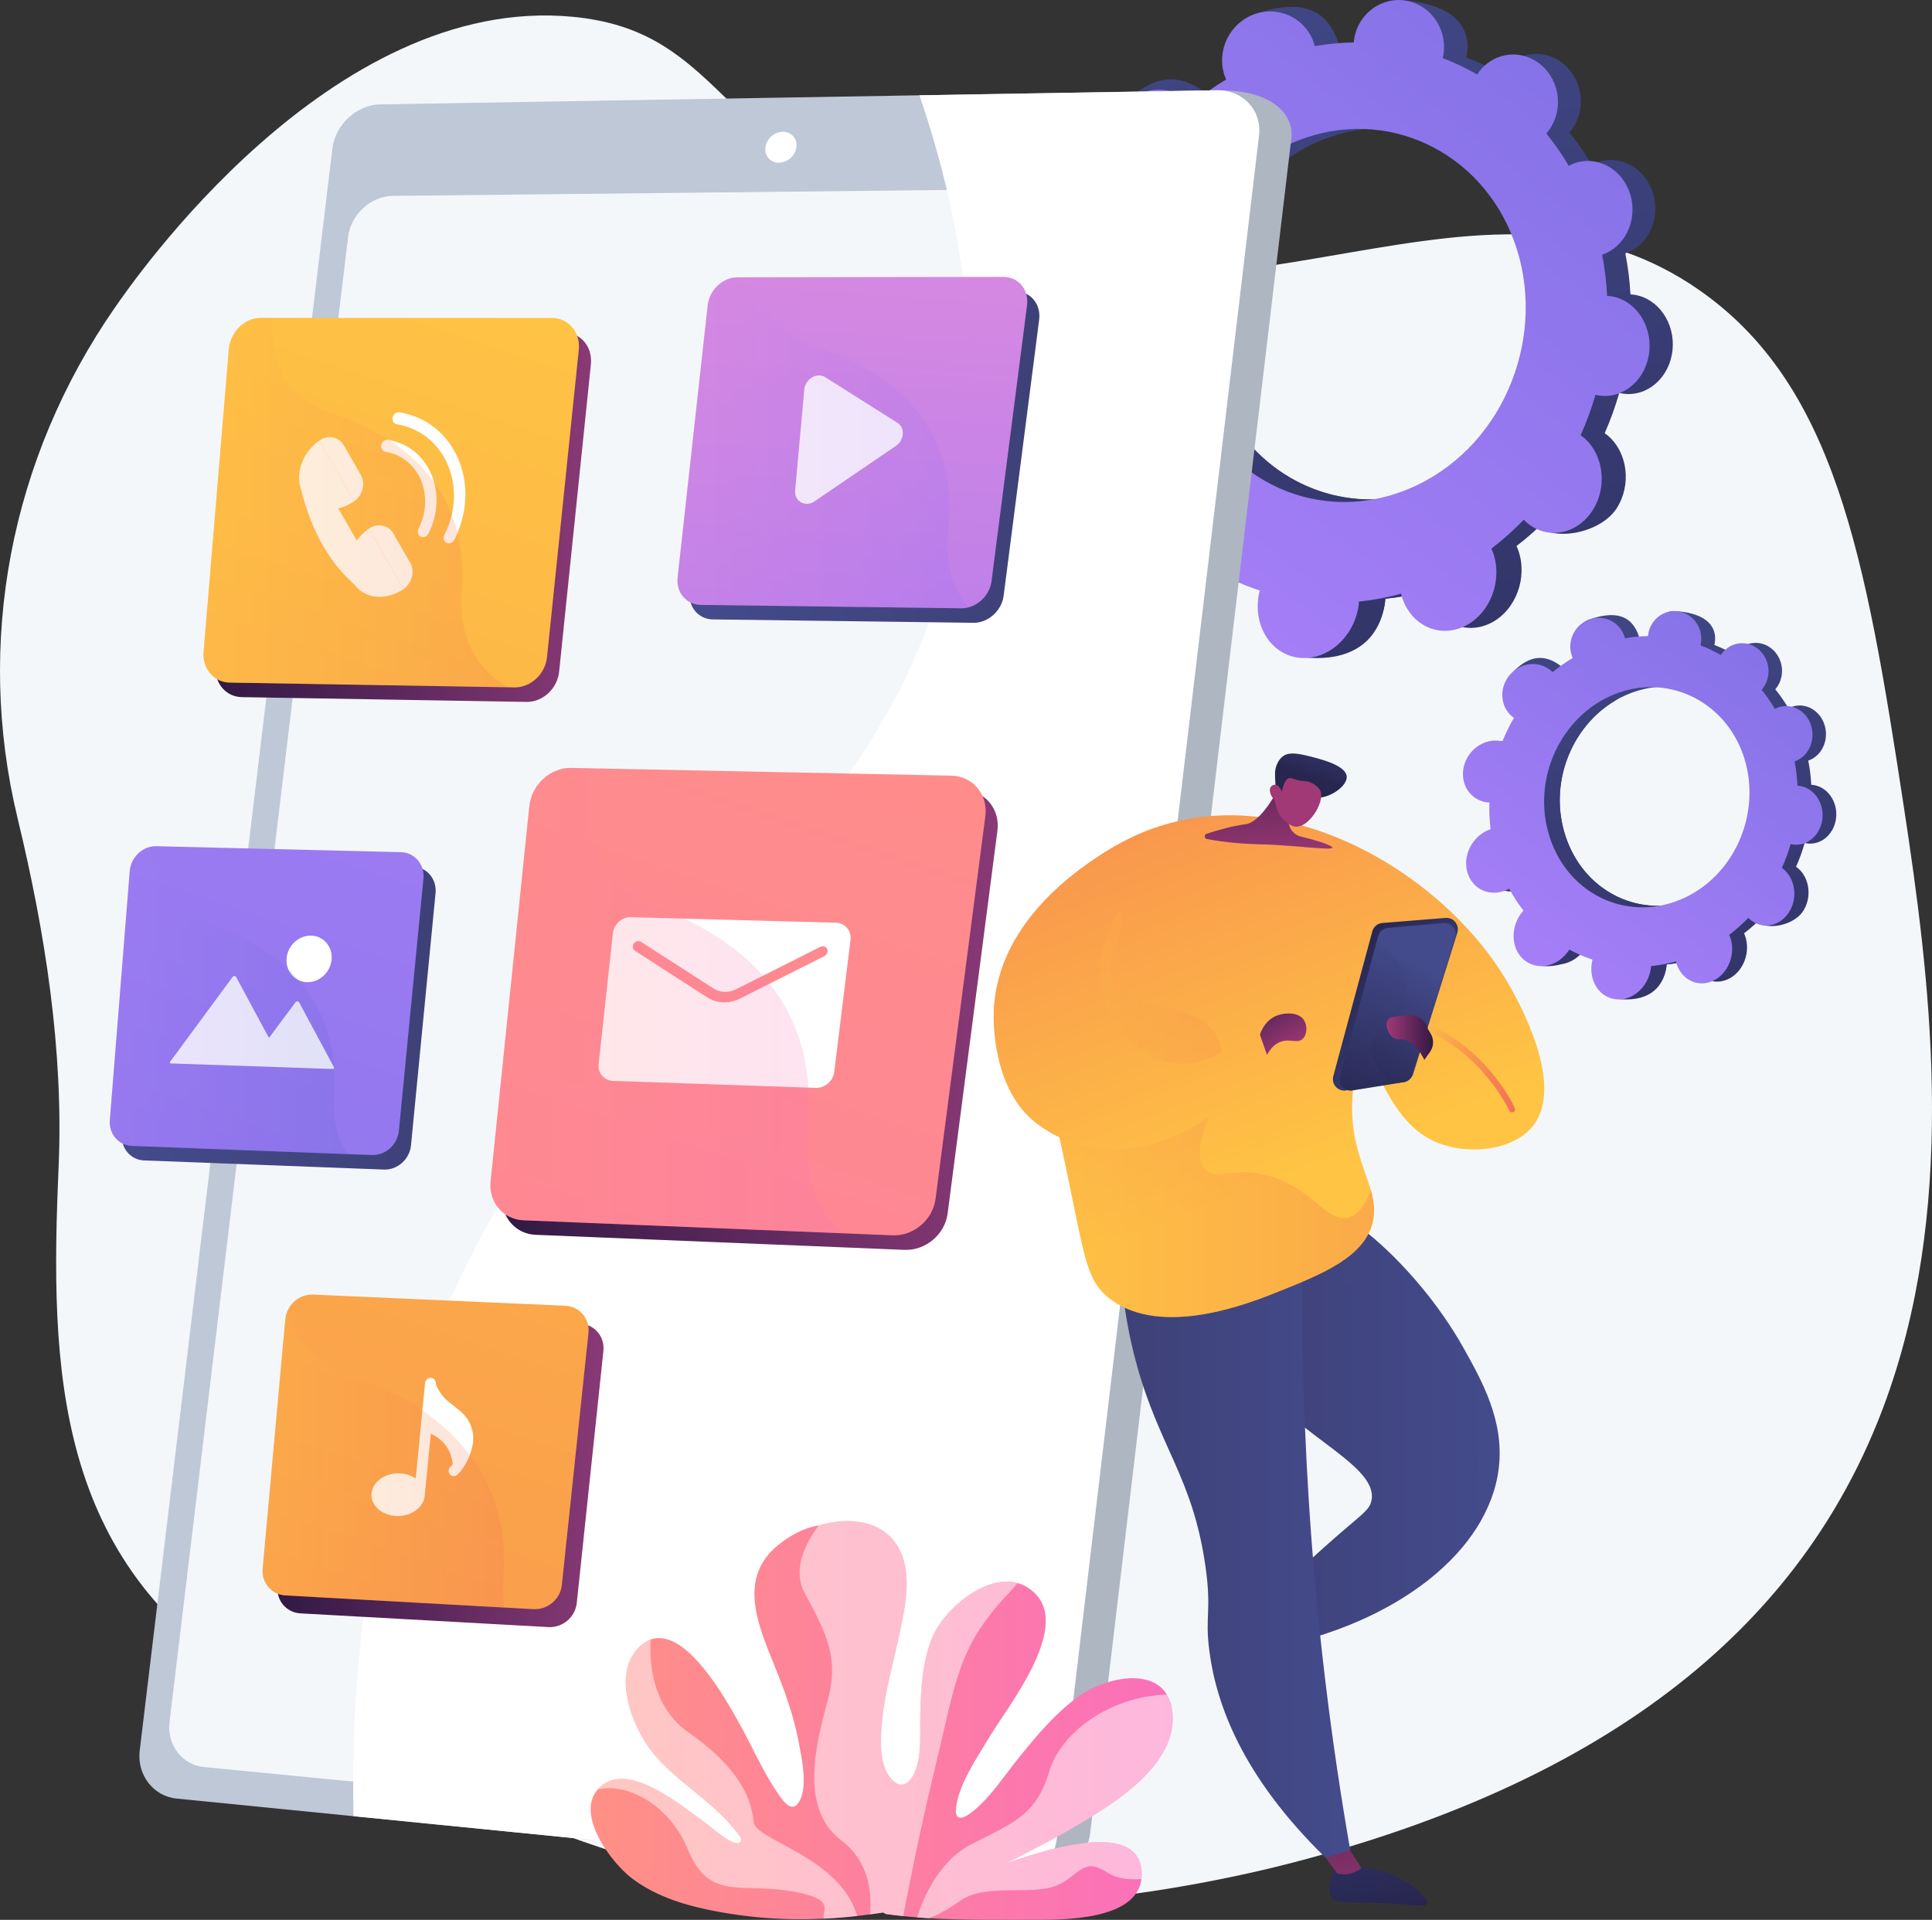 <?xml version="1.0" encoding="UTF-8"?> <svg xmlns="http://www.w3.org/2000/svg" width="329" height="327" viewBox="0 0 329 327" fill="none"><rect x="0" y="0" width="329" height="327" fill="#333333" stroke="none"/> <path d="M324.162 137.155C317.676 94.656 312.469 65.286 289.049 49.192C249.545 22.045 205.427 66.115 149.468 36.544C121.916 21.984 120.883 5.103 97.549 2.863C56.266 -1.102 22.457 48.22 19.527 52.45C1.725 78.15 -4.222 109.487 2.995 139.364C7.682 158.769 10.85 178.852 9.98 198.792C8.468 233.495 9.338 265.887 42.98 286.583C73.017 305.063 110.821 321.361 146.885 324.215C171.395 326.155 198.881 323.016 222.503 316.628C342.888 284.072 333.079 195.588 324.162 137.155Z" fill="#F4F7FA"></path> <path d="M195.194 79.724C196.406 81.968 197.778 84.071 199.297 86.017C199.119 86.218 198.942 86.421 198.775 86.639C195.491 90.928 195.795 96.997 199.492 100.146C203.188 103.294 208.807 102.271 212.006 97.913C212.172 97.686 212.323 97.453 212.469 97.219C214.603 98.378 216.827 99.342 219.119 100.102C219.054 100.371 218.992 100.642 218.945 100.919C218.054 106.257 221.181 111.024 225.909 111.512C230.607 111.996 235.039 108.06 235.829 102.775C235.869 102.505 235.893 102.239 235.913 101.974C238.278 101.741 240.648 101.297 243.003 100.643C243.068 100.893 243.136 101.144 243.221 101.391C244.86 106.173 249.684 108.274 253.943 106.08C258.156 103.909 260.191 98.362 258.538 93.695C258.452 93.454 258.354 93.224 258.252 92.997C260.204 91.505 262.025 89.873 263.705 88.116C263.867 88.282 261.281 89.285 261.459 89.437C264.938 92.406 272.644 90.653 275.272 86.622C277.869 82.64 277.201 77.097 273.808 74.199C273.63 74.048 273.447 73.912 273.262 73.781C274.248 71.557 275.076 69.266 275.741 66.926C275.953 66.977 276.167 67.023 276.386 67.053C280.564 67.632 284.329 64.289 284.813 59.631C285.293 55.019 282.374 50.815 278.276 50.197C278.065 50.165 277.856 50.15 277.648 50.138C277.524 47.803 277.233 45.47 276.777 43.153C276.976 43.085 277.175 43.013 277.372 42.925C281.149 41.231 282.887 36.493 281.296 32.348C279.713 28.225 275.409 26.187 271.641 27.789C271.445 27.873 271.257 27.969 271.072 28.068C269.918 26.113 268.643 24.278 267.256 22.575C267.396 22.414 267.534 22.251 267.662 22.076C270.161 18.671 269.563 13.714 266.353 10.968C263.142 8.222 258.48 8.683 255.915 12.032C255.78 12.208 255.659 12.391 255.541 12.576C253.661 11.494 251.705 10.564 249.687 9.794C249.738 9.577 249.786 9.358 249.819 9.133C250.459 4.854 247.896 0.705 238.715 0.027C234.459 -0.287 235.434 2.155 234.714 6.466C234.677 6.689 234.655 6.909 234.636 7.13C232.46 7.162 230.26 7.373 228.052 7.764C227.995 7.547 227.934 7.33 227.857 7.115C226.39 2.973 223.164 -0.911 213.566 2.434C209.348 3.904 211.383 8.542 212.835 12.776C212.91 12.996 212.999 13.207 213.091 13.416C211.071 14.632 209.153 15.998 207.35 17.501C207.191 17.341 207.03 17.182 206.856 17.033C203.451 14.125 198.222 14.643 195.144 18.227C192.03 21.854 192.299 27.235 195.78 30.204C195.962 30.36 196.151 30.499 196.343 30.635C195.094 32.793 193.999 35.05 193.069 37.386C192.837 37.33 192.602 37.277 192.36 37.241C187.716 36.54 183.079 39.881 182.021 44.753C180.952 49.678 183.947 54.244 188.693 54.902C188.935 54.936 189.177 54.951 189.418 54.964C189.344 57.51 189.464 60.076 189.783 62.642C189.541 62.722 189.3 62.806 189.059 62.909C184.39 64.894 181.763 70.379 183.247 75.165C184.74 79.981 189.798 82.184 194.49 80.081C194.732 79.973 194.964 79.85 195.194 79.724ZM206.726 64.912C201.274 48.252 209.855 29.893 225.252 23.793C240.089 17.916 256.225 25.503 261.879 40.827C267.649 56.468 260.65 75.032 245.631 82.24C230.021 89.731 212.3 81.94 206.726 64.912Z" fill="url(#paint0_linear_409_922)"></path> <path d="M188.693 54.902C183.947 54.244 180.952 49.678 182.021 44.753C183.079 39.881 187.716 36.54 192.36 37.241C192.602 37.278 192.837 37.33 193.069 37.387C193.999 35.05 195.094 32.794 196.343 30.635C196.151 30.5 195.962 30.36 195.78 30.205C192.299 27.235 188.605 20.406 192.091 17.066C198.594 10.837 203.451 14.126 206.856 17.033C207.03 17.182 207.191 17.341 207.35 17.502C209.153 15.998 211.071 14.633 213.091 13.416C212.999 13.208 212.91 12.997 212.835 12.777C212.044 10.469 212.355 8.034 213.471 6.047C216.088 12.54 218.674 19.108 221.21 25.76C208.411 33.222 201.776 49.785 206.727 64.912C211 77.967 222.495 85.626 234.75 85.027C235.088 86.513 235.417 88.01 235.797 89.49C236.832 93.519 238.097 97.493 239.371 101.481C238.219 101.695 237.065 101.86 235.913 101.974C235.893 102.24 235.869 102.506 235.829 102.775C235.04 108.06 231.447 112.582 222.868 112.044C218.076 111.743 218.054 106.257 218.945 100.919C218.992 100.642 219.054 100.371 219.119 100.102C216.827 99.342 214.603 98.378 212.469 97.219C212.323 97.453 212.172 97.686 212.006 97.912C208.807 102.271 199.687 104.055 195.978 100.896C192.268 97.736 195.491 90.928 198.775 86.639C198.942 86.421 199.119 86.218 199.298 86.017C197.779 84.071 196.406 81.968 195.194 79.724C194.964 79.85 194.732 79.973 194.49 80.081C189.799 82.185 184.74 79.981 183.247 75.165C181.764 70.379 184.39 64.894 189.06 62.909C189.3 62.806 189.542 62.722 189.783 62.642C189.465 60.076 189.344 57.51 189.419 54.964C189.177 54.951 188.935 54.935 188.693 54.902Z" fill="url(#paint1_linear_409_922)"></path> <path d="M190.49 80.123C191.702 82.377 193.076 84.49 194.599 86.444C194.418 86.645 194.239 86.85 194.069 87.069C190.742 91.377 191.022 97.474 194.735 100.636C198.447 103.797 204.114 102.767 207.356 98.387C207.524 98.16 207.676 97.926 207.825 97.69C209.971 98.853 212.207 99.821 214.515 100.584C214.447 100.854 214.384 101.126 214.336 101.405C213.416 106.767 216.547 111.555 221.309 112.043C226.041 112.527 230.524 108.571 231.341 103.262C231.382 102.992 231.407 102.724 231.429 102.458C233.813 102.223 236.202 101.776 238.578 101.118C238.642 101.37 238.709 101.621 238.794 101.869C240.427 106.672 245.278 108.781 249.578 106.575C253.831 104.392 255.903 98.821 254.256 94.134C254.171 93.892 254.072 93.661 253.971 93.433C255.943 91.934 257.784 90.295 259.483 88.53C259.646 88.696 259.812 88.86 259.99 89.012C263.473 91.983 268.478 91.074 271.141 87.026C273.773 83.026 273.122 77.46 269.715 74.552C269.536 74.4 269.352 74.264 269.167 74.132C270.169 71.899 271.012 69.598 271.691 67.249C271.904 67.299 272.119 67.346 272.34 67.376C276.545 67.956 280.35 64.599 280.856 59.922C281.357 55.291 278.434 51.072 274.309 50.452C274.097 50.42 273.887 50.405 273.677 50.393C273.561 48.049 273.277 45.707 272.826 43.381C273.028 43.313 273.228 43.24 273.427 43.152C277.237 41.451 279.006 36.695 277.42 32.534C275.842 28.396 271.516 26.35 267.715 27.959C267.517 28.043 267.328 28.14 267.14 28.24C265.986 26.277 264.709 24.436 263.319 22.726C263.461 22.564 263.6 22.401 263.73 22.225C266.26 18.808 265.678 13.832 262.456 11.076C259.233 8.32 254.536 8.783 251.939 12.145C251.803 12.322 251.68 12.506 251.56 12.691C249.672 11.605 247.706 10.672 245.677 9.899C245.729 9.681 245.777 9.462 245.812 9.236C246.473 4.941 243.661 0.882 239.516 0.129C235.346 -0.628 231.352 2.233 230.609 6.561C230.571 6.784 230.548 7.005 230.528 7.227C228.336 7.259 226.119 7.471 223.893 7.864C223.836 7.645 223.776 7.428 223.7 7.211C222.239 3.054 217.722 0.919 213.566 2.434C209.368 3.965 207.099 8.646 208.544 12.896C208.619 13.117 208.708 13.329 208.8 13.539C206.759 14.76 204.821 16.13 202.999 17.64C202.84 17.479 202.678 17.32 202.503 17.17C199.085 14.252 193.814 14.771 190.699 18.37C187.545 22.012 187.794 27.414 191.289 30.395C191.471 30.551 191.662 30.691 191.854 30.827C190.587 32.995 189.474 35.261 188.527 37.607C188.293 37.55 188.057 37.498 187.814 37.461C183.136 36.758 178.45 40.114 177.364 45.007C176.265 49.952 179.263 54.537 184.043 55.196C184.288 55.23 184.531 55.246 184.774 55.258C184.688 57.815 184.799 60.392 185.109 62.969C184.865 63.05 184.622 63.134 184.379 63.237C179.665 65.232 176.994 70.741 178.469 75.548C179.953 80.385 185.042 82.597 189.779 80.483C190.023 80.374 190.258 80.25 190.49 80.123ZM202.173 65.244C196.749 48.516 205.471 30.08 221.008 23.954C235.976 18.052 252.198 25.666 257.832 41.048C263.581 56.75 256.458 75.392 241.299 82.634C225.542 90.163 207.718 82.344 202.173 65.244Z" fill="url(#paint2_linear_409_922)"></path> <path d="M259.777 151.133C260.493 152.458 261.303 153.699 262.199 154.848C262.094 154.966 261.989 155.086 261.891 155.215C259.952 157.746 260.132 161.328 262.314 163.186C264.495 165.045 267.812 164.441 269.7 161.868C269.798 161.735 269.887 161.597 269.973 161.459C271.233 162.143 272.545 162.712 273.898 163.161C273.86 163.319 273.823 163.479 273.796 163.643C273.27 166.793 275.115 169.607 277.906 169.895C280.679 170.181 283.295 167.858 283.761 164.738C283.785 164.579 283.798 164.422 283.81 164.265C285.207 164.128 286.605 163.866 287.995 163.48C288.033 163.628 288.074 163.776 288.124 163.921C289.091 166.744 291.938 167.984 294.452 166.689C296.939 165.407 298.14 162.134 297.164 159.379C297.113 159.237 297.055 159.101 296.996 158.967C298.147 158.086 299.222 157.123 300.214 156.086C300.31 156.184 298.783 156.776 298.888 156.866C300.942 158.618 305.49 157.583 307.041 155.205C308.574 152.854 308.18 149.583 306.177 147.872C306.072 147.783 305.964 147.703 305.855 147.625C306.437 146.313 306.925 144.961 307.318 143.58C307.443 143.61 307.569 143.637 307.699 143.655C310.164 143.996 312.387 142.023 312.672 139.274C312.956 136.552 311.233 134.071 308.814 133.706C308.69 133.687 308.566 133.678 308.443 133.671C308.37 132.293 308.198 130.916 307.929 129.548C308.047 129.508 308.164 129.466 308.28 129.413C310.51 128.414 311.536 125.618 310.596 123.171C309.662 120.738 307.122 119.535 304.898 120.48C304.782 120.529 304.671 120.586 304.562 120.645C303.881 119.491 303.128 118.408 302.31 117.402C302.392 117.308 302.474 117.212 302.55 117.108C304.024 115.099 303.672 112.173 301.777 110.552C299.881 108.931 297.13 109.203 295.616 111.18C295.536 111.284 295.465 111.392 295.395 111.501C294.286 110.862 293.131 110.314 291.941 109.859C291.971 109.731 291.999 109.602 292.018 109.469C292.396 106.943 290.883 104.495 285.464 104.095C282.952 103.909 283.528 105.35 283.103 107.895C283.081 108.026 283.068 108.157 283.057 108.287C281.773 108.306 280.474 108.43 279.171 108.661C279.137 108.533 279.101 108.405 279.056 108.278C278.19 105.833 276.286 103.541 270.621 105.515C268.132 106.383 269.333 109.12 270.19 111.62C270.234 111.749 270.287 111.874 270.341 111.997C269.148 112.715 268.016 113.521 266.952 114.408C266.859 114.313 266.764 114.22 266.661 114.132C264.651 112.416 261.565 112.721 259.748 114.836C257.91 116.977 258.069 120.153 260.123 121.906C260.231 121.997 260.343 122.08 260.456 122.16C259.719 123.434 259.072 124.766 258.523 126.145C258.386 126.111 258.248 126.08 258.105 126.059C255.364 125.645 252.627 127.617 252.003 130.493C251.372 133.399 253.139 136.094 255.941 136.483C256.084 136.502 256.226 136.512 256.369 136.519C256.325 138.022 256.396 139.536 256.584 141.051C256.441 141.098 256.299 141.148 256.157 141.208C253.401 142.38 251.85 145.617 252.726 148.442C253.607 151.284 256.593 152.585 259.362 151.344C259.504 151.28 259.642 151.207 259.777 151.133ZM266.584 142.39C263.366 132.558 268.43 121.722 277.518 118.122C286.275 114.653 295.799 119.131 299.136 128.176C302.542 137.407 298.411 148.364 289.546 152.618C280.333 157.039 269.873 152.441 266.584 142.39Z" fill="url(#paint3_linear_409_922)"></path> <path d="M255.941 136.483C253.139 136.094 251.372 133.399 252.003 130.493C252.627 127.617 255.364 125.645 258.105 126.059C258.248 126.08 258.386 126.111 258.523 126.145C259.072 124.766 259.719 123.434 260.456 122.16C260.343 122.08 260.231 121.997 260.123 121.906C258.069 120.153 255.889 116.122 257.946 114.151C261.784 110.475 264.651 112.416 266.661 114.132C266.764 114.22 266.859 114.313 266.952 114.408C268.016 113.521 269.148 112.715 270.341 111.997C270.287 111.874 270.234 111.749 270.19 111.62C269.723 110.258 269.906 108.82 270.565 107.647C272.11 111.479 273.636 115.356 275.133 119.283C267.578 123.687 263.662 133.463 266.584 142.39C269.106 150.096 275.891 154.616 283.124 154.263C283.324 155.14 283.518 156.024 283.742 156.897C284.353 159.275 285.1 161.62 285.852 163.975C285.172 164.101 284.491 164.198 283.811 164.265C283.799 164.422 283.785 164.579 283.761 164.738C283.295 167.857 281.175 170.527 276.111 170.209C273.283 170.031 273.27 166.793 273.796 163.643C273.823 163.479 273.86 163.319 273.899 163.161C272.546 162.712 271.233 162.143 269.974 161.459C269.887 161.597 269.798 161.735 269.7 161.868C267.812 164.441 262.429 165.493 260.24 163.629C258.051 161.764 259.953 157.746 261.891 155.215C261.99 155.086 262.094 154.966 262.2 154.847C261.303 153.699 260.493 152.458 259.778 151.133C259.642 151.207 259.505 151.28 259.362 151.344C256.593 152.585 253.608 151.284 252.726 148.442C251.851 145.617 253.401 142.38 256.157 141.208C256.299 141.148 256.442 141.098 256.584 141.051C256.396 139.536 256.325 138.022 256.369 136.519C256.226 136.512 256.084 136.503 255.941 136.483Z" fill="url(#paint4_linear_409_922)"></path> <path d="M257.002 151.369C257.718 152.699 258.529 153.946 259.427 155.099C259.321 155.218 259.215 155.339 259.115 155.468C257.151 158.011 257.317 161.609 259.508 163.476C261.699 165.341 265.043 164.734 266.957 162.149C267.056 162.015 267.146 161.876 267.234 161.737C268.5 162.424 269.82 162.995 271.182 163.445C271.142 163.605 271.105 163.765 271.077 163.93C270.534 167.094 272.381 169.92 275.192 170.208C277.985 170.494 280.631 168.159 281.113 165.026C281.138 164.866 281.152 164.708 281.165 164.551C282.572 164.413 283.982 164.149 285.385 163.76C285.422 163.909 285.462 164.057 285.512 164.204C286.476 167.038 289.339 168.283 291.877 166.981C294.387 165.693 295.61 162.404 294.638 159.638C294.588 159.495 294.53 159.359 294.47 159.225C295.634 158.34 296.72 157.372 297.723 156.331C297.819 156.429 297.917 156.525 298.023 156.615C300.078 158.369 303.032 157.832 304.604 155.443C306.157 153.082 305.773 149.797 303.762 148.08C303.657 147.991 303.548 147.911 303.439 147.833C304.03 146.515 304.528 145.157 304.928 143.77C305.054 143.8 305.181 143.827 305.311 143.845C307.794 144.188 310.039 142.206 310.338 139.446C310.634 136.713 308.908 134.222 306.474 133.856C306.349 133.838 306.224 133.829 306.101 133.822C306.032 132.438 305.865 131.055 305.599 129.683C305.717 129.642 305.836 129.6 305.953 129.548C308.202 128.544 309.246 125.737 308.31 123.281C307.379 120.838 304.825 119.631 302.582 120.581C302.465 120.63 302.353 120.687 302.243 120.746C301.562 119.588 300.808 118.501 299.988 117.492C300.071 117.397 300.153 117.3 300.23 117.196C301.723 115.179 301.38 112.243 299.478 110.616C297.576 108.99 294.804 109.263 293.271 111.247C293.19 111.351 293.118 111.46 293.047 111.569C291.933 110.928 290.772 110.377 289.575 109.921C289.605 109.793 289.634 109.663 289.654 109.53C290.045 106.995 288.385 104.6 285.938 104.155C283.477 103.709 281.12 105.397 280.681 107.951C280.659 108.083 280.645 108.213 280.634 108.344C279.34 108.363 278.031 108.488 276.718 108.72C276.684 108.592 276.649 108.463 276.604 108.335C275.741 105.882 273.075 104.621 270.622 105.516C268.145 106.42 266.805 109.182 267.658 111.691C267.703 111.821 267.755 111.946 267.809 112.07C266.605 112.791 265.461 113.599 264.385 114.491C264.292 114.396 264.196 114.301 264.093 114.213C262.075 112.491 258.965 112.797 257.126 114.921C255.265 117.071 255.412 120.259 257.474 122.019C257.582 122.111 257.694 122.194 257.808 122.274C257.06 123.553 256.403 124.891 255.844 126.275C255.706 126.242 255.567 126.211 255.423 126.189C252.662 125.775 249.896 127.755 249.255 130.643C248.607 133.562 250.376 136.268 253.198 136.657C253.342 136.677 253.485 136.686 253.629 136.693C253.578 138.203 253.643 139.724 253.827 141.245C253.683 141.292 253.539 141.342 253.396 141.403C250.613 142.581 249.037 145.832 249.908 148.669C250.783 151.524 253.787 152.829 256.583 151.582C256.727 151.517 256.865 151.444 257.002 151.369ZM263.898 142.587C260.696 132.713 265.844 121.833 275.014 118.217C283.849 114.733 293.424 119.227 296.749 128.306C300.142 137.573 295.938 148.576 286.991 152.851C277.691 157.294 267.171 152.679 263.898 142.587Z" fill="url(#paint5_linear_409_922)"></path> <path d="M62.718 25.771L30.087 297.297C29.598 301.368 32.4 305.018 36.327 305.408L172.241 320.346C180.567 320.864 185.126 316.606 185.64 312.277L219.899 23.599C220.41 19.294 216.325 15.395 207.964 15.395L70.812 18.287C66.842 18.353 63.205 21.721 62.718 25.771Z" fill="#AEB6C1"></path> <path d="M56.601 25.303L23.79 298.188C23.298 302.28 26.111 305.948 30.052 306.341L170.957 320.385C175.374 320.825 179.423 317.626 179.94 313.274L214.391 23.105C214.905 18.777 211.66 15.299 207.195 15.375L64.727 17.781C60.742 17.849 57.09 21.233 56.601 25.303Z" fill="#BFC8D6"></path> <path d="M59.276 40.355L28.864 293.374C28.405 297.196 31.039 300.617 34.728 300.976L167.244 313.872C171.351 314.272 175.114 311.285 175.595 307.235L207.434 39.185C207.913 35.156 204.9 31.896 200.752 31.94L66.875 33.367C63.148 33.407 59.733 36.551 59.276 40.355Z" fill="#F4F7FA"></path> <path d="M130.335 25.116C130.162 26.569 131.203 27.731 132.663 27.713C134.124 27.695 135.451 26.499 135.625 25.044C135.799 23.588 134.754 22.426 133.292 22.447C131.832 22.468 130.509 23.663 130.335 25.116Z" fill="white"></path> <path d="M82.187 210.197C109.316 159.984 149.842 144.954 162.044 93.204C168.64 65.231 164.146 38.457 156.577 16.23L207.196 15.375C211.661 15.299 214.906 18.777 214.392 23.105L179.941 313.274C179.424 317.626 175.376 320.825 170.958 320.385L60.193 309.345C59.373 264.352 70.094 232.58 82.187 210.197Z" fill="white"></path> <path d="M216.167 204.314C224.636 200.173 241.155 215.171 249.194 229.537C252.398 235.261 256.159 241.982 255.236 249.973C253.6 264.138 237.903 276.564 216.298 280.712C215.69 278.537 215.082 276.363 214.474 274.188C216.836 271.725 220.368 268.169 224.883 264.095C231.818 257.837 233.244 257.419 233.576 255.444C234.666 248.972 218.041 243.554 212.128 232.175C207.044 222.391 209.661 207.495 216.167 204.314Z" fill="url(#paint6_linear_409_922)"></path> <path d="M227.294 318.167C227.294 318.167 225.904 321.601 226.595 322.946C227.321 324.358 229.42 323.938 235.327 324.16C241.378 324.388 242.747 324.874 242.988 324.266C243.472 323.05 238.771 319.188 233.271 318.167C230.849 317.718 228.75 317.908 227.294 318.167Z" fill="url(#paint7_linear_409_922)"></path> <path d="M228.538 313.034L231.828 318.167C231.828 318.167 230.312 319.665 227.736 319.108L224.117 314.244L228.538 313.034Z" fill="url(#paint8_linear_409_922)"></path> <path opacity="0.3" d="M212.128 232.174C207.044 222.391 209.661 207.495 216.167 204.314C217.873 203.48 219.909 203.433 222.133 203.991C220.962 207.377 221.194 209.825 221.772 211.559C224.35 219.293 235.494 218.413 238.976 227.216C241.177 232.781 237.677 235.542 240.801 240.003C244.038 244.625 249.332 243.85 250.967 248.353C252.185 251.708 249.783 253.616 250.706 256.443C250.964 257.231 251.471 258.021 252.323 258.772C246.598 269.081 233.274 277.452 216.298 280.712C215.69 278.537 215.082 276.362 214.474 274.188C216.836 271.725 220.369 268.169 224.884 264.095C231.819 257.836 233.244 257.419 233.576 255.443C234.666 248.971 218.041 243.554 212.128 232.174Z" fill="url(#paint9_linear_409_922)"></path> <path d="M221.945 207.384C221.578 222.211 221.784 238.243 222.856 255.31C224.226 277.102 226.792 297.119 229.928 315.106C228.535 315.549 227.142 315.993 225.748 316.437C211.419 302.46 207.131 290.165 205.957 281.321C205.127 275.069 206.383 274.531 205.263 266.707C203.13 251.806 197.567 246.703 193.66 232.753C192.193 227.518 190.561 219.608 190.665 209.297C201.091 208.66 211.518 208.022 221.945 207.384Z" fill="url(#paint10_linear_409_922)"></path> <path d="M232.211 180.825C231.951 180.885 230.821 181.261 230.375 185.986C229.298 197.377 235.222 201.989 233.763 208.167C232.363 214.096 225.222 216.973 217.871 219.934C212.959 221.913 197.766 228.034 188.93 221.152C185.211 218.255 184.804 214.758 182.152 201.904C175.411 169.244 172.8 166.439 175.635 159.368C180.503 147.227 193.538 142.199 195.706 141.363C218.83 132.443 246.138 148.837 256.928 167.671C258.349 170.151 266.834 184.962 260.873 191.988C257.266 196.238 248.977 196.924 243.507 194.026C236.199 190.153 234.646 180.267 232.211 180.825Z" fill="url(#paint11_linear_409_922)"></path> <path d="M257.483 189.465C257.555 189.465 257.628 189.449 257.698 189.417C257.96 189.298 258.075 188.989 257.956 188.726C257.758 188.292 252.985 178.036 241.954 173.989C241.684 173.889 241.385 174.029 241.286 174.3C241.187 174.57 241.326 174.87 241.596 174.969C252.206 178.862 256.961 189.057 257.007 189.159C257.095 189.351 257.284 189.465 257.483 189.465Z" fill="url(#paint12_linear_409_922)"></path> <path d="M214.178 177.751C214.239 177.28 214.716 174.026 217.43 172.983C218.781 172.465 221.153 172.313 222.077 173.797C222.657 174.729 222.606 176.21 221.844 176.937C220.881 177.856 219.626 176.764 217.895 177.518C215.815 178.425 215.477 180.942 214.759 180.774C214.194 180.643 214.017 178.996 214.178 177.751Z" fill="url(#paint13_linear_409_922)"></path> <path opacity="0.3" d="M190.754 155.193C192.213 159.171 187.834 162.617 189.711 166.936C192.401 173.126 203.092 169.949 206.915 176.07C211.445 183.324 201.071 195.222 205.351 199.294C207.301 201.15 209.554 198.773 215.256 200.077C223.376 201.934 225.816 208.358 229.593 207.384C230.781 207.078 232.22 205.998 233.432 202.675C233.96 204.519 234.211 206.269 233.763 208.167C232.363 214.097 225.222 216.973 217.871 219.935C212.959 221.914 197.766 228.034 188.93 221.152C185.211 218.255 184.804 214.758 182.152 201.904C175.411 169.245 172.8 166.439 175.635 159.369C177.181 155.513 179.55 152.378 182.133 149.864C187.703 151.095 189.99 153.111 190.754 155.193Z" fill="url(#paint14_linear_409_922)"></path> <path d="M214.009 174.685C213.385 175.253 206.389 182.775 198.78 180.87C192.152 179.211 188.083 172.76 187.37 167.333C185.675 154.424 202.474 143.589 200.404 140.976C199.186 139.44 192.699 142.291 188.152 145.152C184.424 147.497 168.801 157.326 169.219 173.804C169.262 175.477 169.531 186.074 176.537 191.363C185.999 198.506 200.621 198.315 216.243 181.049C215.378 178.583 214.875 177.151 214.009 174.685Z" fill="url(#paint15_linear_409_922)"></path> <path d="M248.167 158.869L240.635 182.956C240.388 183.746 239.67 184.294 238.844 184.323L228.995 185.757C227.725 185.802 226.752 184.637 227.022 183.393L233.663 158.738C233.853 157.863 234.613 157.23 235.507 157.202L246.247 156.336C247.587 156.295 248.568 157.588 248.167 158.869Z" fill="url(#paint16_linear_409_922)"></path> <path d="M247.807 159.661L240.497 183.039C240.257 183.806 239.56 184.337 238.759 184.366L230.103 185.757C228.871 185.8 227.927 184.67 228.188 183.463L234.675 159.52C234.859 158.671 235.597 158.056 236.465 158.029L245.943 157.203C247.244 157.162 248.196 158.418 247.807 159.661Z" fill="url(#paint17_linear_409_922)"></path> <path opacity="0.3" d="M228.188 183.463L234.386 160.588C234.846 160.816 235.511 161.167 236.134 161.703C238.575 163.799 239.974 167.593 239.168 170.627C238.14 174.497 234.196 174.617 233.65 177.837C233.223 180.357 235.265 183.025 236.952 184.656L230.103 185.757C228.871 185.8 227.927 184.67 228.188 183.463Z" fill="url(#paint18_linear_409_922)"></path> <path d="M219.54 139.042C219.11 140.556 220.019 142.129 221.548 142.498C223.4 142.946 225.655 143.564 226.629 144.122C228.417 145.146 221.183 143.963 214.529 143.807C210.375 143.709 207.271 143.243 205.525 142.906C205.056 142.815 205.02 142.16 205.473 142.012C207.136 141.471 209.84 140.673 212.124 140.386C214.953 140.03 217.986 133.781 217.986 133.781L220.41 135.986L219.54 139.042Z" fill="url(#paint19_linear_409_922)"></path> <path d="M243.621 176.032L243.161 175.279C242.754 173.715 241.253 172.694 239.651 172.892L237.234 173.191C236.478 173.284 235.966 174.004 236.122 174.751C236.347 175.831 236.925 177.123 238.41 177.023C240.933 176.852 242.545 180.533 242.545 180.533L243.514 179.167C244.173 178.238 244.215 177.004 243.621 176.032Z" fill="url(#paint20_linear_409_922)"></path> <path d="M224.946 135.839C227.037 135.529 229.378 133.77 229.333 132.316C229.27 130.318 224.708 129.224 222.404 128.672C220.094 128.117 219.114 128.318 218.452 128.822C217.777 129.337 217.333 130.259 217.187 131.054C217.108 131.487 217.104 132.084 217.178 133.272C217.244 134.326 217.225 134.28 217.252 134.591C217.318 135.339 217.521 136.655 218.25 138.479C218.553 138.146 218.955 137.748 219.462 137.356C219.657 137.205 220.429 136.621 221.307 136.267C222.814 135.659 223.677 136.028 224.946 135.839Z" fill="url(#paint21_linear_409_922)"></path> <path d="M217.135 136.446C217.135 136.446 217.271 139.361 220.015 140.641C222.472 141.787 225.733 136.651 224.836 134.69C224.537 134.036 223.61 133.325 222.66 133.104C222.099 132.974 221.824 133.086 220.912 132.856C220.07 132.643 219.907 132.447 219.582 132.513C219.175 132.594 218.657 133.058 218.27 134.869C218.068 134.162 217.621 133.688 217.137 133.659C217.06 133.655 216.836 133.676 216.653 133.794C215.988 134.221 216.118 135.302 217.135 136.446Z" fill="url(#paint22_linear_409_922)"></path> <path d="M69.988 195.083L74.169 152.151C74.407 149.708 72.683 147.676 70.323 147.618L28.68 146.604C28.309 146.595 27.946 146.638 27.598 146.725C25.771 147.176 24.318 148.85 24.156 150.874L20.764 193.263C20.577 195.601 22.259 197.565 24.521 197.651L65.375 199.208C67.69 199.296 69.757 197.45 69.988 195.083Z" fill="url(#paint23_linear_409_922)"></path> <path d="M98.79 225.455L55.866 223.555C53.855 223.466 52.041 224.777 51.378 226.634C51.244 226.994 51.159 227.375 51.123 227.767L47.268 270.274C47.053 272.641 48.793 274.666 51.154 274.797L88.365 276.858L93.397 277.137C95.803 277.27 97.963 275.44 98.216 273.048L102.752 230.101C103.012 227.646 101.236 225.563 98.79 225.455Z" fill="url(#paint24_linear_409_922)"></path> <path d="M41.177 118.739L88.538 119.535L89.657 119.554C92.427 119.601 94.916 117.297 95.215 114.403L100.622 62.074C100.933 59.07 98.885 56.63 96.051 56.629L48.359 56.672C48.361 56.609 48.363 56.535 48.365 56.535H46.455C43.699 56.535 41.268 58.978 41.022 61.936L36.73 113.526C36.493 116.376 38.482 118.694 41.177 118.739Z" fill="url(#paint25_linear_409_922)"></path> <path d="M172.925 49.632L127.635 49.706C125.13 49.71 122.862 51.858 122.571 54.496L117.455 100.825C117.174 103.378 118.935 105.472 121.39 105.503L165.751 106.079C166.163 106.085 166.566 106.035 166.958 105.934C168.97 105.422 170.634 103.618 170.912 101.454L176.956 54.475C177.301 51.799 175.493 49.628 172.925 49.632Z" fill="url(#paint26_linear_409_922)"></path> <path d="M164.028 134.586L99.344 133.268C95.773 133.195 92.577 136.123 92.197 139.801L85.601 203.721C85.239 207.23 87.752 210.181 91.221 210.322L154.026 212.884C157.617 213.03 160.908 210.259 161.373 206.684L169.849 141.521C170.337 137.769 167.729 134.662 164.028 134.586Z" fill="url(#paint27_linear_409_922)"></path> <path d="M72.106 149.677L67.925 192.609C67.695 194.976 65.628 196.822 63.313 196.734L22.459 195.177C20.197 195.091 18.515 193.127 18.702 190.789L22.093 148.4C22.255 146.376 23.709 144.702 25.536 144.251C25.884 144.164 26.247 144.121 26.617 144.13L68.26 145.144C70.62 145.202 72.344 147.234 72.106 149.677Z" fill="url(#paint28_linear_409_922)"></path> <path d="M56.853 181.739L50.943 170.738C50.884 170.627 50.772 170.558 50.646 170.554C50.52 170.55 50.396 170.612 50.316 170.718L45.801 176.786L40.224 166.431C40.164 166.321 40.053 166.252 39.927 166.248C39.801 166.244 39.679 166.306 39.6 166.413L29.011 180.787C28.926 180.902 28.917 180.925 28.972 181.052C29.026 181.178 29.155 181.132 29.291 181.137L42.071 181.575L48.663 181.801L56.508 182.07C56.646 182.075 56.768 182.129 56.845 182.006C56.922 181.884 56.918 181.86 56.853 181.739Z" fill="white"></path> <path d="M56.468 163.443C56.265 165.633 54.386 167.353 52.272 167.289C50.161 167.225 48.61 165.404 48.806 163.219C49.002 161.03 50.877 159.301 52.994 159.361C55.114 159.421 56.67 161.25 56.468 163.443Z" fill="white"></path> <path opacity="0.2" d="M59.104 196.574L22.459 195.177C20.197 195.091 18.515 193.127 18.702 190.789L22.093 148.4C22.255 146.376 23.709 144.703 25.536 144.251C25.894 149.016 28.027 154.646 35.444 157.239C40.934 159.159 45.556 161.777 49.098 165.127C49.72 165.714 50.306 166.323 50.859 166.955C55.26 171.988 57.46 178.436 56.898 186.38C56.587 190.767 57.576 194.083 59.104 196.574Z" fill="url(#paint29_linear_409_922)"></path> <path d="M100.21 227.047L95.673 269.994C95.42 272.385 93.26 274.215 90.854 274.082L48.611 271.742C46.25 271.611 44.51 269.586 44.725 267.219L48.58 224.713C48.616 224.32 48.701 223.939 48.836 223.58C49.499 221.722 51.312 220.412 53.323 220.501L96.247 222.4C98.693 222.509 100.469 224.592 100.21 227.047Z" fill="url(#paint30_linear_409_922)"></path> <path d="M80.186 242.826C79.59 241.247 78.388 240.317 77.227 239.419C76.36 238.749 75.541 238.116 75.004 237.242L74.907 237.087C74.59 236.574 74.231 235.992 74.212 235.517C74.193 235.037 73.796 234.676 73.322 234.682C72.841 234.692 72.432 235.073 72.385 235.556L70.789 251.834C70.074 251.333 69.166 251.002 68.142 250.95C65.646 250.823 63.459 252.348 63.267 254.349C63.076 256.347 64.946 258.077 67.436 258.207C69.929 258.338 72.121 256.818 72.319 254.816L73.365 244.2C74.68 244.792 76.786 246.239 77.091 249.385C76.959 249.548 76.832 249.725 76.69 249.865C76.319 250.225 76.298 250.802 76.644 251.153C76.985 251.508 77.564 251.497 77.935 251.136C78.206 250.872 78.455 250.558 78.697 250.23C78.721 250.205 78.744 250.179 78.765 250.149C79.625 248.953 80.271 247.417 80.521 245.875C80.682 244.885 80.566 243.831 80.186 242.826Z" fill="white"></path> <path opacity="0.2" d="M85.822 273.803L48.611 271.742C46.25 271.611 44.51 269.586 44.725 267.219L48.58 224.712C48.616 224.32 48.701 223.939 48.836 223.58C50.255 227.773 53.397 231.85 59.829 234.167C64.383 235.809 68.442 237.828 71.927 240.226C75.124 242.434 77.835 244.964 79.989 247.825C84.337 253.592 86.425 260.692 85.753 269.186C85.62 270.85 85.661 272.265 85.822 273.803Z" fill="url(#paint31_linear_409_922)"></path> <path d="M98.56 59.6L93.153 111.929C92.854 114.823 90.364 117.127 87.595 117.08L39.114 116.265C36.42 116.22 34.43 113.877 34.668 111.027L38.959 59.504C39.206 56.547 41.636 54.146 44.392 54.147L93.989 54.155C96.822 54.156 98.87 56.596 98.56 59.6Z" fill="url(#paint32_linear_409_922)"></path> <path d="M54.364 75.05C51.225 77.26 50.018 81.354 51.658 84.199C53.296 87.042 57.163 87.574 60.306 85.384L54.364 75.05Z" fill="white"></path> <path d="M60.305 85.384L54.363 75.05C55.828 74.019 57.701 74.374 58.545 75.843L61.438 80.878C62.28 82.344 61.772 84.362 60.305 85.384Z" fill="white"></path> <path d="M62.801 90.052C59.658 92.233 58.44 96.294 60.072 99.125C61.702 101.954 65.567 102.497 68.715 100.336L62.801 90.052Z" fill="white"></path> <path d="M68.715 100.335L62.801 90.052C64.268 89.034 66.14 89.394 66.98 90.855L69.859 95.867C70.697 97.325 70.183 99.326 68.715 100.335Z" fill="white"></path> <path d="M63.939 97.591L60.674 99.843C56.248 96.083 53.138 90.69 51.34 83.646L54.598 81.363L63.939 97.591Z" fill="white"></path> <path d="M72.499 91.362C72.233 91.505 71.921 91.529 71.649 91.398C71.183 91.172 71.014 90.573 71.272 90.06C72.626 87.374 72.773 84.349 71.673 81.764C70.563 79.155 68.358 77.395 65.625 76.936C65.108 76.85 64.794 76.327 64.924 75.769C65.055 75.211 65.58 74.828 66.098 74.915C69.422 75.471 72.106 77.613 73.455 80.788C74.792 83.934 74.611 87.613 72.963 90.878C72.855 91.093 72.689 91.258 72.499 91.362Z" fill="white"></path> <path d="M76.899 92.418C76.633 92.562 76.32 92.585 76.048 92.454C75.581 92.228 75.413 91.629 75.672 91.115C77.624 87.258 77.842 82.911 76.265 79.195C74.673 75.442 71.501 72.911 67.572 72.256C67.053 72.169 66.739 71.645 66.87 71.085C67.001 70.525 67.528 70.14 68.047 70.227C72.572 70.979 76.222 73.893 78.055 78.215C79.869 82.495 79.614 87.498 77.365 91.935C77.256 92.149 77.09 92.314 76.899 92.418Z" fill="white"></path> <path opacity="0.2" d="M86.476 117.061L39.114 116.265C36.42 116.22 34.43 113.877 34.668 111.027L38.959 59.493C39.206 56.536 41.636 54.124 44.392 54.124H46.303C46.05 59.749 47.429 67.343 56.541 70.391C60.136 71.592 63.367 73.105 66.185 74.927C69.309 76.94 71.915 79.347 73.929 82.145C75.151 83.846 76.157 85.693 76.927 87.685C77.313 88.678 77.637 89.713 77.905 90.78C78.66 93.83 78.921 97.182 78.645 100.843C77.942 110.145 82.624 114.814 86.476 117.061Z" fill="url(#paint33_linear_409_922)"></path> <path d="M174.894 52.001L168.85 98.98C168.571 101.144 166.908 102.948 164.896 103.46C164.503 103.561 164.1 103.611 163.688 103.605L119.327 103.029C116.872 102.997 115.111 100.904 115.393 98.351L120.509 52.022C120.8 49.384 123.068 47.236 125.573 47.232L170.863 47.158C173.431 47.154 175.238 49.325 174.894 52.001Z" fill="url(#paint34_linear_409_922)"></path> <path d="M136.962 66.353L135.409 83.54C135.235 85.467 137.273 86.508 138.85 85.296L152.681 75.865C154.096 74.779 154.099 72.668 152.684 71.93L140.411 64.171C138.985 63.428 137.12 64.608 136.962 66.353Z" fill="white"></path> <path opacity="0.2" d="M164.896 103.46C164.503 103.561 164.1 103.611 163.688 103.605L119.327 103.029C116.872 102.998 115.111 100.904 115.393 98.351L120.509 52.022C120.8 49.384 123.068 47.236 125.573 47.232L128.934 47.227C129.605 51.906 132.11 56.848 139.098 59.143C154.349 64.149 163.119 74.335 161.46 90.404C160.833 96.503 162.543 100.654 164.896 103.46Z" fill="url(#paint35_linear_409_922)"></path> <path d="M167.79 139.047L159.315 204.21C158.85 207.785 155.559 210.557 151.967 210.41L89.162 207.848C85.694 207.707 83.18 204.756 83.543 201.247L90.138 137.327C90.518 133.649 93.715 130.721 97.286 130.794L161.97 132.112C165.671 132.188 168.278 135.295 167.79 139.047Z" fill="url(#paint36_linear_409_922)"></path> <path d="M142.358 157.161L107.444 156.218C105.914 156.177 104.538 157.409 104.368 158.971L101.943 181.234C101.775 182.77 102.865 184.054 104.379 184.106L138.924 185.294C140.467 185.347 141.872 184.135 142.063 182.584L144.83 160.094C145.024 158.516 143.918 157.203 142.358 157.161ZM140.374 162.864L131.07 167.543L126.027 170.076C125.115 170.539 124.13 170.754 123.17 170.724C122.21 170.695 121.283 170.421 120.483 169.907L108.119 161.945C107.725 161.692 107.636 161.143 107.919 160.72C108.206 160.297 108.754 160.16 109.148 160.416L121.527 168.38C122.607 169.08 124.109 169.126 125.35 168.495L129.936 166.186L139.698 161.271C140.159 161.04 140.679 161.213 140.867 161.653C141.054 162.092 140.831 162.638 140.374 162.864Z" fill="white"></path> <path opacity="0.2" d="M143.443 210.062L89.162 207.848C85.694 207.707 83.18 204.756 83.543 201.247L90.138 137.327C90.518 133.649 93.715 130.721 97.286 130.794L100.445 130.858C99.356 137.067 98.865 149.822 111.865 154.575C113.448 155.155 114.97 155.782 116.428 156.461C121.883 158.996 126.446 162.225 129.935 166.186C130.325 166.625 130.706 167.08 131.069 167.543C134.908 172.421 137.207 178.309 137.667 185.251C137.821 187.512 137.779 189.882 137.532 192.365C136.647 201.249 139.831 206.736 143.443 210.062Z" fill="url(#paint37_linear_409_922)"></path> <path d="M183.88 310.642C179.805 313.072 175.567 315.212 171.343 317.363C175.698 315.934 194.122 309.127 194.425 319.013C194.435 319.368 194.421 319.707 194.38 320.031C193.515 327.122 180.939 326.997 176.022 326.994C170.022 326.987 164.133 327.08 158.219 326.725C157.537 326.683 156.857 326.638 156.175 326.583C155.389 326.521 154.599 326.448 153.809 326.366C152.827 326.266 151.84 326.148 150.854 326.01L150.396 325.751C149.64 325.868 148.892 325.976 148.144 326.072C147.416 326.172 146.692 326.262 145.972 326.341C144.054 326.555 142.158 326.711 140.272 326.797C133.7 327.118 127.245 326.666 120.493 325.257C115.89 324.298 111.273 322.741 107.501 319.845C104.173 317.283 97.97 309.188 101.78 304.794C102.022 304.511 102.304 304.249 102.632 304C107.504 300.314 116.149 307.656 119.862 310.273C120.766 310.908 124.5 314.329 125.769 313.914C126.927 313.538 125.472 312.085 124.934 311.422C120.886 306.469 115 303.369 111.007 298.343C107.59 294.042 104.015 284.863 109.073 280.313C109.639 279.806 110.214 279.457 110.797 279.25C116.835 277.086 123.707 289.647 125.731 293.237C128.021 297.297 129.876 301.729 132.538 305.568C133.582 307.073 135.003 308.957 136.189 306.703C137.555 304.111 136.527 299.492 136.031 296.824C135.193 292.309 133.62 288.001 131.907 283.755C129.134 276.868 125.541 268.81 132.517 263.159C134.289 261.72 136.758 260.232 139.4 259.83H139.403C144.761 258.223 150.837 258.99 153.292 264.174C155.23 268.258 154.199 273.333 153.33 277.548C152.265 282.719 150.727 287.816 150.216 293.087C149.934 296.042 149.61 300.489 151.723 302.95C153.144 304.611 154.634 304.124 155.564 302.295C157.058 299.354 156.626 295.2 156.713 292.024C156.833 287.543 157.037 282.903 158.833 278.73C160.792 274.173 167.75 268.07 173.302 269.637C174.426 269.951 175.491 270.579 176.446 271.601C182.139 277.683 171.419 290.918 168.419 295.982C166.381 299.427 163.543 303.455 162.857 307.498C162.454 309.862 163.481 310.156 165.292 308.806C168.471 306.434 170.85 302.665 173.312 299.613C176.481 295.688 179.784 291.67 183.946 288.753C188.067 285.871 195.928 284.052 198.707 288.626C199.259 289.537 199.611 290.7 199.69 292.157C200.159 300.611 190.08 306.948 183.88 310.642Z" fill="url(#paint38_linear_409_922)"></path> <path opacity="0.5" d="M173.302 269.636C172.843 270.196 172.333 270.769 171.774 271.359C163.04 280.562 162.809 286.316 159.13 301.505C156.754 311.322 154.854 320.853 153.809 326.366C152.827 326.266 151.84 326.148 150.854 326.01L150.396 325.751C149.64 325.869 148.892 325.976 148.144 326.072C148.478 322.727 148.151 317.139 143.268 313.473C135.913 307.95 139.13 296.441 140.972 289.537C142.81 282.633 140.972 278.534 137.062 271.403C134.889 267.436 137.051 263.044 139.399 259.83H139.403C144.761 258.223 150.837 258.989 153.292 264.174C155.23 268.258 154.199 273.333 153.33 277.547C152.264 282.718 150.727 287.816 150.216 293.087C149.934 296.042 149.609 300.489 151.723 302.95C153.144 304.61 154.633 304.124 155.564 302.295C157.057 299.354 156.626 295.199 156.713 292.023C156.833 287.543 157.037 282.903 158.833 278.729C160.792 274.173 167.75 268.069 173.302 269.636Z" fill="white"></path> <path opacity="0.5" d="M183.882 310.642C179.806 313.072 175.568 315.212 171.344 317.363C175.699 315.934 194.123 309.127 194.426 319.013C194.437 319.368 194.423 319.707 194.381 320.031C192.381 320.221 190.261 320.035 188.585 318.937C184.103 316.003 183.671 319.972 179.361 321.353C175.051 322.734 167.551 320.836 163.5 323.77C161.489 325.226 159.607 326.159 158.221 326.725C157.538 326.683 156.859 326.638 156.176 326.583C156.952 324.077 159.558 317.149 165.338 314.163C172.465 310.48 176.372 309.33 178.672 301.736C180.682 295.095 188.847 288.981 198.709 288.625C199.26 289.537 199.612 290.7 199.691 292.157C200.16 300.611 190.082 306.948 183.882 310.642Z" fill="white"></path> <path opacity="0.5" d="M145.973 326.342C144.056 326.556 142.159 326.711 140.273 326.797C139.98 325.444 142.128 323.659 136.166 322.389C126.432 320.318 120.867 324.194 117.122 314.967C114.305 308.029 107.336 303.517 101.781 304.794C102.023 304.511 102.305 304.249 102.633 304C107.505 300.314 116.15 307.656 119.863 310.273C120.767 310.908 124.501 314.329 125.77 313.915C126.928 313.538 125.473 312.085 124.936 311.422C120.887 306.469 115.002 303.369 111.009 298.343C107.591 294.042 104.016 284.863 109.074 280.313C109.64 279.806 110.216 279.457 110.798 279.25C110.55 283.61 111.202 290.859 117.295 295.119C126.432 301.505 127.984 306.855 128.329 310.307C128.649 313.531 142.973 316.155 145.973 326.342Z" fill="white"></path> <defs> <linearGradient id="paint0_linear_409_922" x1="219.746" y1="-29.903" x2="255.511" y2="207.451" gradientUnits="userSpaceOnUse"> <stop stop-color="#444B8C"></stop> <stop offset="0.996" stop-color="#26264F"></stop> </linearGradient> <linearGradient id="paint1_linear_409_922" x1="193.827" y1="-27.6" x2="230.001" y2="212.465" gradientUnits="userSpaceOnUse"> <stop stop-color="#444B8C"></stop> <stop offset="0.996" stop-color="#26264F"></stop> </linearGradient> <linearGradient id="paint2_linear_409_922" x1="184.161" y1="112.011" x2="346.278" y2="-93.111" gradientUnits="userSpaceOnUse"> <stop stop-color="#AA80F9"></stop> <stop offset="0.996" stop-color="#6165D7"></stop> </linearGradient> <linearGradient id="paint3_linear_409_922" x1="274.268" y1="86.429" x2="295.377" y2="226.519" gradientUnits="userSpaceOnUse"> <stop stop-color="#444B8C"></stop> <stop offset="0.996" stop-color="#26264F"></stop> </linearGradient> <linearGradient id="paint4_linear_409_922" x1="258.971" y1="87.789" x2="280.321" y2="229.479" gradientUnits="userSpaceOnUse"> <stop stop-color="#444B8C"></stop> <stop offset="0.996" stop-color="#26264F"></stop> </linearGradient> <linearGradient id="paint5_linear_409_922" x1="253.267" y1="170.19" x2="348.951" y2="49.123" gradientUnits="userSpaceOnUse"> <stop stop-color="#AA80F9"></stop> <stop offset="0.996" stop-color="#6165D7"></stop> </linearGradient> <linearGradient id="paint6_linear_409_922" x1="255.378" y1="242.163" x2="209.453" y2="242.163" gradientUnits="userSpaceOnUse"> <stop stop-color="#444B8C"></stop> <stop offset="0.996" stop-color="#3E4177"></stop> </linearGradient> <linearGradient id="paint7_linear_409_922" x1="228.186" y1="284.514" x2="235.163" y2="325.693" gradientUnits="userSpaceOnUse"> <stop stop-color="#444B8C"></stop> <stop offset="0.996" stop-color="#26264F"></stop> </linearGradient> <linearGradient id="paint8_linear_409_922" x1="224.039" y1="291.55" x2="230.047" y2="329.125" gradientUnits="userSpaceOnUse"> <stop stop-color="#311944"></stop> <stop offset="1" stop-color="#A03976"></stop> </linearGradient> <linearGradient id="paint9_linear_409_922" x1="255.378" y1="242.166" x2="209.453" y2="242.166" gradientUnits="userSpaceOnUse"> <stop stop-color="#444B8C"></stop> <stop offset="0.996" stop-color="#3E4177"></stop> </linearGradient> <linearGradient id="paint10_linear_409_922" x1="229.928" y1="261.91" x2="190.66" y2="261.91" gradientUnits="userSpaceOnUse"> <stop stop-color="#444B8C"></stop> <stop offset="0.996" stop-color="#3E4177"></stop> </linearGradient> <linearGradient id="paint11_linear_409_922" x1="224.119" y1="198.525" x2="180.376" y2="84.342" gradientUnits="userSpaceOnUse"> <stop stop-color="#FFC444"></stop> <stop offset="0.996" stop-color="#F36F56"></stop> </linearGradient> <linearGradient id="paint12_linear_409_922" x1="241.254" y1="181.711" x2="258.003" y2="181.711" gradientUnits="userSpaceOnUse"> <stop stop-color="#FFC444"></stop> <stop offset="0.996" stop-color="#F36F56"></stop> </linearGradient> <linearGradient id="paint13_linear_409_922" x1="212.659" y1="167.673" x2="219.639" y2="179.45" gradientUnits="userSpaceOnUse"> <stop stop-color="#311944"></stop> <stop offset="1" stop-color="#A03976"></stop> </linearGradient> <linearGradient id="paint14_linear_409_922" x1="174.504" y1="187.1" x2="233.995" y2="187.1" gradientUnits="userSpaceOnUse"> <stop stop-color="#FFC444"></stop> <stop offset="0.996" stop-color="#F36F56"></stop> </linearGradient> <linearGradient id="paint15_linear_409_922" x1="203.018" y1="206.609" x2="159.275" y2="92.425" gradientUnits="userSpaceOnUse"> <stop stop-color="#FFC444"></stop> <stop offset="0.996" stop-color="#F36F56"></stop> </linearGradient> <linearGradient id="paint16_linear_409_922" x1="252.864" y1="182.548" x2="227.871" y2="163.737" gradientUnits="userSpaceOnUse"> <stop stop-color="#444B8C"></stop> <stop offset="0.996" stop-color="#26264F"></stop> </linearGradient> <linearGradient id="paint17_linear_409_922" x1="241.574" y1="164.039" x2="229.679" y2="185.462" gradientUnits="userSpaceOnUse"> <stop stop-color="#444B8C"></stop> <stop offset="0.996" stop-color="#26264F"></stop> </linearGradient> <linearGradient id="paint18_linear_409_922" x1="226.353" y1="157.666" x2="244.874" y2="202.463" gradientUnits="userSpaceOnUse"> <stop stop-color="#444B8C"></stop> <stop offset="0.996" stop-color="#26264F"></stop> </linearGradient> <linearGradient id="paint19_linear_409_922" x1="213.336" y1="120.442" x2="216.645" y2="148.624" gradientUnits="userSpaceOnUse"> <stop stop-color="#311944"></stop> <stop offset="1" stop-color="#A03976"></stop> </linearGradient> <linearGradient id="paint20_linear_409_922" x1="244.039" y1="176.7" x2="236.094" y2="176.7" gradientUnits="userSpaceOnUse"> <stop stop-color="#311944"></stop> <stop offset="1" stop-color="#A03976"></stop> </linearGradient> <linearGradient id="paint21_linear_409_922" x1="227.399" y1="119.447" x2="222.976" y2="132.584" gradientUnits="userSpaceOnUse"> <stop stop-color="#444B8C"></stop> <stop offset="0.996" stop-color="#26264F"></stop> </linearGradient> <linearGradient id="paint22_linear_409_922" x1="216.322" y1="124.252" x2="219.456" y2="132.078" gradientUnits="userSpaceOnUse"> <stop stop-color="#311944"></stop> <stop offset="1" stop-color="#A03976"></stop> </linearGradient> <linearGradient id="paint23_linear_409_922" x1="20.75" y1="172.907" x2="74.191" y2="172.907" gradientUnits="userSpaceOnUse"> <stop stop-color="#444B8C"></stop> <stop offset="0.996" stop-color="#3E4177"></stop> </linearGradient> <linearGradient id="paint24_linear_409_922" x1="47.25" y1="250.347" x2="102.778" y2="250.347" gradientUnits="userSpaceOnUse"> <stop stop-color="#311944"></stop> <stop offset="1" stop-color="#893976"></stop> </linearGradient> <linearGradient id="paint25_linear_409_922" x1="36.711" y1="88.045" x2="100.653" y2="88.045" gradientUnits="userSpaceOnUse"> <stop stop-color="#311944"></stop> <stop offset="1" stop-color="#893976"></stop> </linearGradient> <linearGradient id="paint26_linear_409_922" x1="117.426" y1="77.856" x2="176.998" y2="77.856" gradientUnits="userSpaceOnUse"> <stop stop-color="#444B8C"></stop> <stop offset="0.996" stop-color="#3E4177"></stop> </linearGradient> <linearGradient id="paint27_linear_409_922" x1="85.567" y1="173.078" x2="169.907" y2="173.078" gradientUnits="userSpaceOnUse"> <stop stop-color="#311944"></stop> <stop offset="1" stop-color="#893976"></stop> </linearGradient> <linearGradient id="paint28_linear_409_922" x1="83.978" y1="52.596" x2="-61.117" y2="490.518" gradientUnits="userSpaceOnUse"> <stop stop-color="#AA80F9"></stop> <stop offset="0.996" stop-color="#6165D7"></stop> </linearGradient> <linearGradient id="paint29_linear_409_922" x1="18.688" y1="170.412" x2="59.104" y2="170.412" gradientUnits="userSpaceOnUse"> <stop stop-color="#AA80F9"></stop> <stop offset="0.996" stop-color="#6165D7"></stop> </linearGradient> <linearGradient id="paint30_linear_409_922" x1="139.565" y1="43.338" x2="-31.443" y2="559.469" gradientUnits="userSpaceOnUse"> <stop stop-color="#FFC444"></stop> <stop offset="0.996" stop-color="#F36F56"></stop> </linearGradient> <linearGradient id="paint31_linear_409_922" x1="44.707" y1="248.692" x2="85.877" y2="248.692" gradientUnits="userSpaceOnUse"> <stop stop-color="#FFC444"></stop> <stop offset="0.996" stop-color="#F36F56"></stop> </linearGradient> <linearGradient id="paint32_linear_409_922" x1="80.311" y1="42.546" x2="-75.822" y2="513.782" gradientUnits="userSpaceOnUse"> <stop stop-color="#FFC444"></stop> <stop offset="0.996" stop-color="#F36F56"></stop> </linearGradient> <linearGradient id="paint33_linear_409_922" x1="34.648" y1="85.593" x2="86.476" y2="85.593" gradientUnits="userSpaceOnUse"> <stop stop-color="#FFC444"></stop> <stop offset="0.996" stop-color="#F36F56"></stop> </linearGradient> <linearGradient id="paint34_linear_409_922" x1="149.822" y1="11.973" x2="135.644" y2="203.17" gradientUnits="userSpaceOnUse"> <stop offset="0.004" stop-color="#E38DDD"></stop> <stop offset="1" stop-color="#9571F6"></stop> </linearGradient> <linearGradient id="paint35_linear_409_922" x1="115.363" y1="75.416" x2="164.896" y2="75.416" gradientUnits="userSpaceOnUse"> <stop offset="0.004" stop-color="#E38DDD"></stop> <stop offset="1" stop-color="#9571F6"></stop> </linearGradient> <linearGradient id="paint36_linear_409_922" x1="155.381" y1="77.972" x2="5.301" y2="530.941" gradientUnits="userSpaceOnUse"> <stop stop-color="#FF9085"></stop> <stop offset="1" stop-color="#FB6FBB"></stop> </linearGradient> <linearGradient id="paint37_linear_409_922" x1="83.508" y1="170.427" x2="143.443" y2="170.427" gradientUnits="userSpaceOnUse"> <stop stop-color="#FF9085"></stop> <stop offset="1" stop-color="#FB6FBB"></stop> </linearGradient> <linearGradient id="paint38_linear_409_922" x1="100.582" y1="293.04" x2="199.706" y2="293.04" gradientUnits="userSpaceOnUse"> <stop stop-color="#FF9085"></stop> <stop offset="1" stop-color="#FB6FBB"></stop> </linearGradient> </defs> </svg> 